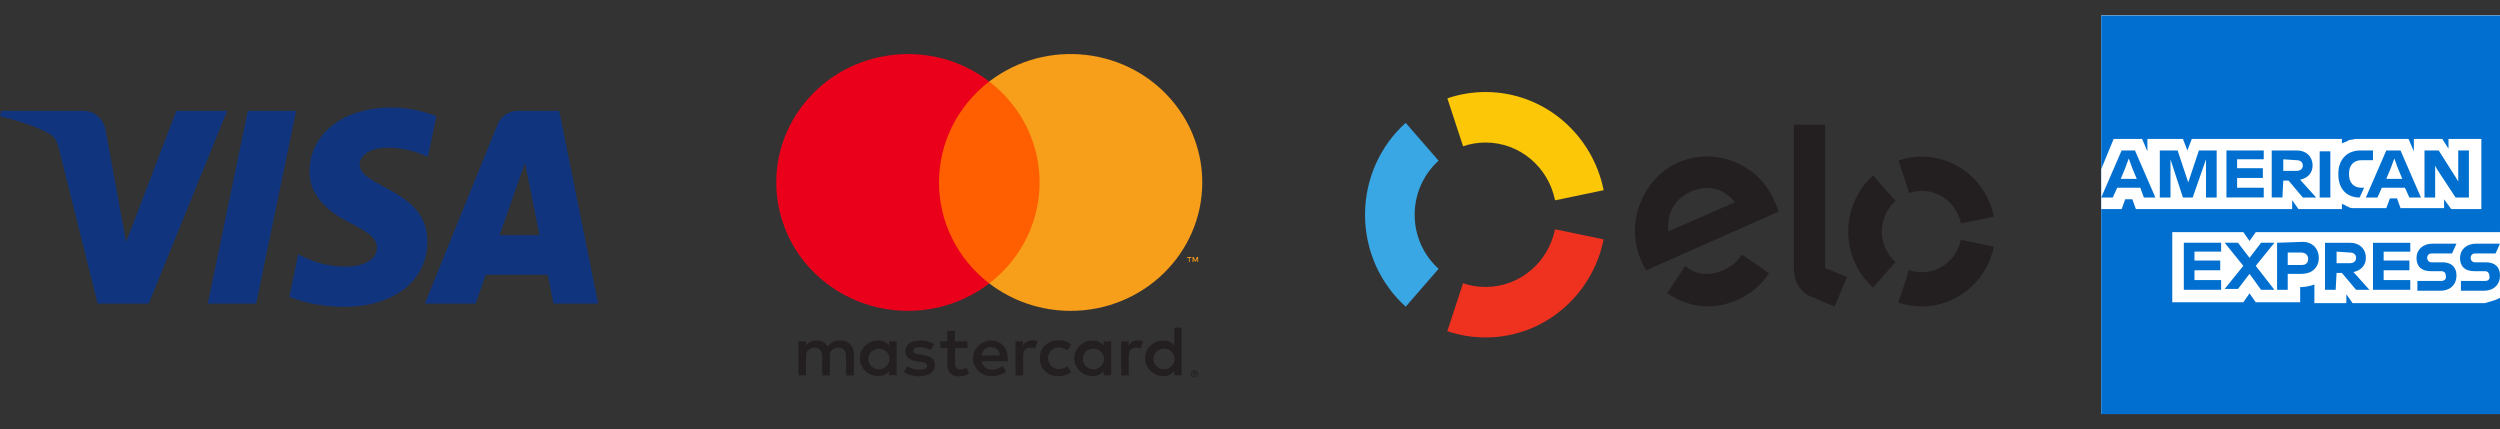<svg width="163" height="28" viewBox="0 0 163 28" fill="none" xmlns="http://www.w3.org/2000/svg">
<rect x="0" y="0" width="163" height="28" fill="#333333" stroke="none"/>
<g clip-path="url(#clip0_514_38)">
<path d="M163 26.988H137V1H163V26.988Z" fill="white"/>
<path d="M163 15.076V1.011H137V27H163V19.417C162.942 19.417 163 15.076 163 15.076" fill="#006FCF"/>
<path d="M159.815 13.629H161.784V9.057H159.642V9.694L159.237 9.057H157.384V9.867L157.036 9.057H153.62C153.504 9.057 153.388 9.115 153.272 9.115C153.157 9.115 153.098 9.173 152.983 9.231C152.867 9.289 152.809 9.289 152.694 9.347V9.057H142.906L142.617 9.81L142.328 9.057H140.011V9.868L139.664 9.057H137.811L137 11.025V13.629H138.332L138.564 12.992H139.027L139.259 13.629H149.45V13.05L149.856 13.629H152.693V13.282C152.751 13.34 152.867 13.34 152.925 13.398C152.983 13.456 153.099 13.456 153.157 13.514C153.273 13.572 153.389 13.572 153.504 13.572H155.589L155.821 12.935H156.284L156.516 13.572H159.354V12.993L159.817 13.63L159.815 13.629ZM163 19.418V15.134H147.076L146.67 15.713L146.265 15.134H141.633V19.707H146.265L146.67 19.128L147.076 19.707H149.971V18.723H149.855C150.26 18.723 150.608 18.665 150.898 18.549V19.764H152.982V19.185L153.388 19.764H162.016C162.363 19.648 162.711 19.59 163.001 19.417L163 19.418Z" fill="white"/>
<path d="M162.016 18.318H160.452V18.954H161.958C162.595 18.954 163 18.549 163 17.971C163 17.392 162.653 17.102 162.073 17.102H161.378C161.204 17.102 161.089 16.986 161.089 16.813C161.089 16.64 161.205 16.524 161.378 16.524H162.71L162.999 15.887H161.436C160.799 15.887 160.393 16.292 160.393 16.813C160.393 17.392 160.741 17.681 161.32 17.681H162.015C162.189 17.681 162.304 17.797 162.304 17.971C162.362 18.202 162.246 18.318 162.015 18.318H162.016ZM159.178 18.318H157.614V18.954H159.12C159.757 18.954 160.163 18.549 160.163 17.971C160.163 17.392 159.815 17.102 159.236 17.102H158.541C158.367 17.102 158.252 16.986 158.252 16.813C158.252 16.64 158.367 16.524 158.541 16.524H159.873L160.162 15.887H158.598C157.961 15.887 157.556 16.292 157.556 16.813C157.556 17.392 157.903 17.681 158.482 17.681H159.178C159.351 17.681 159.467 17.797 159.467 17.971C159.525 18.202 159.351 18.318 159.178 18.318H159.178ZM157.151 16.465V15.829H154.719V18.896H157.151V18.259H155.414V17.622H157.093V16.985H155.414V16.407H157.151V16.464V16.465ZM153.213 16.465C153.503 16.465 153.619 16.639 153.619 16.813C153.619 16.986 153.503 17.16 153.213 17.16H152.345V16.407L153.213 16.465ZM152.345 17.797H152.692L153.619 18.897H154.487L153.445 17.739C153.966 17.623 154.255 17.276 154.255 16.813C154.255 16.234 153.85 15.829 153.213 15.829H151.591V18.896H152.286L152.344 17.796L152.345 17.797ZM150.492 16.871C150.492 17.102 150.376 17.276 150.086 17.276H149.16V16.465H150.028C150.318 16.465 150.492 16.639 150.492 16.871ZM148.465 15.829V18.896H149.16V17.854H150.086C150.724 17.854 151.187 17.449 151.187 16.812C151.187 16.233 150.782 15.77 150.144 15.77L148.465 15.828L148.465 15.829ZM147.422 18.896H148.291L147.075 17.333L148.291 15.828H147.422L146.67 16.812L145.917 15.828H145.049L146.264 17.333L145.049 18.838H145.917L146.67 17.854L147.422 18.896ZM144.817 16.465V15.828H142.385V18.895H144.817V18.259H143.08V17.622H144.759V16.985H143.08V16.406H144.817V16.464V16.465ZM158.888 11.024L160.104 12.877H160.973V9.809H160.277V11.835L160.104 11.546L159.003 9.81H158.077V12.877H158.772V10.793L158.888 11.025L158.888 11.024ZM155.877 10.966L156.109 10.33L156.341 10.966L156.63 11.661H155.587L155.877 10.966ZM157.093 12.877H157.845L156.513 9.809H155.587L154.255 12.877H155.008L155.297 12.24H156.803L157.092 12.877H157.093ZM153.85 12.877L154.139 12.24H153.965C153.444 12.24 153.155 11.893 153.155 11.371V11.314C153.155 10.793 153.444 10.445 153.965 10.445H154.718V9.809H153.907C152.981 9.809 152.46 10.445 152.46 11.314V11.371C152.46 12.298 152.981 12.877 153.849 12.877H153.85ZM151.244 12.877H151.939V9.867H151.244V12.877ZM149.739 10.445C150.028 10.445 150.144 10.619 150.144 10.793C150.144 10.966 150.028 11.14 149.739 11.14H148.87V10.387L149.739 10.445ZM148.87 11.777H149.217L150.144 12.877H151.012L149.97 11.719C150.491 11.603 150.781 11.256 150.781 10.793C150.781 10.214 150.375 9.809 149.738 9.809H148.116V12.876H148.812L148.87 11.776L148.87 11.777ZM147.596 10.445V9.809H145.164V12.876H147.596V12.239H145.859V11.602H147.538V10.965H145.859V10.386H147.596V10.444V10.445ZM142.327 12.877H142.964L143.832 10.387V12.877H144.527V9.809H143.369L142.674 11.893L141.979 9.809H140.82V12.877H141.516V10.387L142.326 12.877H142.327ZM138.563 10.966L138.795 10.33L139.026 10.966L139.316 11.661H138.273L138.563 10.966ZM139.778 12.877H140.531L139.199 9.809H138.331L137 12.877H137.753L138.042 12.24H139.548L139.779 12.877L139.778 12.877Z" fill="#006FCF"/>
</g>
<g clip-path="url(#clip1_514_38)">
<path d="M95.392 9.535C95.854 9.379 96.344 9.293 96.859 9.293C99.094 9.293 100.961 10.909 101.389 13.061L104.558 12.401C103.83 8.751 100.659 6 96.859 6C95.987 6 95.15 6.145 94.367 6.411L95.392 9.535Z" fill="#FBC707"/>
<path d="M91.652 19.995L93.796 17.527C92.84 16.664 92.236 15.405 92.236 14.001C92.236 12.598 92.84 11.341 93.794 10.477L91.65 8.009C90.025 9.474 89 11.617 89 14.001C89 16.386 90.025 18.528 91.652 19.995Z" fill="#38A7E4"/>
<path d="M101.387 14.946C100.958 17.093 99.094 18.709 96.859 18.709C96.346 18.709 95.851 18.625 95.392 18.467L94.364 21.591C95.148 21.858 95.987 22.002 96.859 22.002C100.657 22.002 103.826 19.258 104.556 15.608L101.387 14.948V14.946Z" fill="#EF3120"/>
<path d="M113.66 16.657C113.66 16.657 113.66 16.657 113.658 16.661L113.567 16.598C113.307 17.027 112.903 17.376 112.393 17.599C111.421 18.031 110.52 17.92 109.872 17.342L109.812 17.434L108.706 19.114C108.979 19.308 109.275 19.473 109.583 19.604C110.802 20.119 112.049 20.095 113.279 19.552C114.166 19.161 114.865 18.562 115.34 17.805L113.658 16.659L113.66 16.657ZM110.216 12.509C109.19 12.959 108.66 13.94 108.769 15.091L113.119 13.183C112.371 12.288 111.399 11.992 110.216 12.509ZM107.328 17.631C107.224 17.459 107.082 17.186 106.998 16.985C106.496 15.798 106.472 14.571 106.895 13.391C107.362 12.098 108.252 11.108 109.401 10.604C110.848 9.969 112.446 10.095 113.833 10.932C114.712 11.445 115.338 12.24 115.811 13.364C115.871 13.508 115.924 13.662 115.975 13.791L107.326 17.629L107.328 17.631Z" fill="#231F20"/>
<path d="M119 8.129V17.477L120.427 18.065L119.617 19.991L118.042 19.324C117.689 19.168 117.447 18.928 117.265 18.66C117.092 18.386 116.961 18.009 116.961 17.502V8.129H119Z" fill="#231F20"/>
<path d="M122.698 15.095C122.698 14.3 123.044 13.585 123.59 13.099L122.125 11.438C121.133 12.333 120.507 13.637 120.505 15.093C120.505 16.551 121.127 17.857 122.121 18.752L123.584 17.089C123.04 16.603 122.698 15.889 122.698 15.095Z" fill="#231F20"/>
<path d="M125.297 17.746C125.008 17.746 124.731 17.697 124.471 17.608L123.772 19.726C124.249 19.889 124.762 19.977 125.295 19.979C127.612 19.979 129.549 18.307 129.998 16.081L127.847 15.635C127.603 16.842 126.553 17.748 125.297 17.748" fill="#231F20"/>
<path d="M125.304 10.213C124.771 10.213 124.261 10.301 123.783 10.462L124.478 12.582C124.738 12.494 125.015 12.446 125.304 12.446C126.564 12.446 127.614 13.359 127.852 14.571L130.002 14.125C129.561 11.897 127.627 10.215 125.306 10.213" fill="#231F20"/>
</g>
<g clip-path="url(#clip2_514_38)">
<path d="M19.31 7.227L16.7 19.794H13.55L16.16 7.227H19.31ZM32.57 15.337L34.23 10.621L35.18 15.337H32.57ZM36.09 19.794H39L36.46 7.227H33.77C33.17 7.227 32.65 7.588 32.43 8.145L27.7 19.794H31.01L31.67 17.916H35.71L36.09 19.794ZM27.86 15.698C27.88 12.376 23.41 12.2 23.45 10.714C23.46 10.26 23.88 9.786 24.79 9.662C25.24 9.6 26.49 9.559 27.9 10.229L28.45 7.568C27.69 7.289 26.72 7.01 25.5 7.01C22.39 7.01 20.19 8.723 20.18 11.168C20.16 12.974 21.74 13.985 22.94 14.594C24.17 15.213 24.58 15.605 24.57 16.152C24.57 16.998 23.59 17.369 22.68 17.379C21.1 17.41 20.17 16.936 19.44 16.585L18.87 19.34C19.61 19.691 20.97 19.99 22.38 20.01C25.69 20.01 27.86 18.318 27.87 15.708M14.81 7.227L9.7 19.794H6.37L3.86 9.765C3.71 9.146 3.57 8.919 3.11 8.661C2.35 8.238 1.1 7.836 0 7.588L0.08 7.227H5.44C6.12 7.227 6.74 7.691 6.89 8.506L8.22 15.78L11.5 7.227H14.81Z" fill="#10357E"/>
</g>
<g clip-path="url(#clip3_514_38)">
<path d="M55.667 24.477V23.082C55.7 22.626 55.347 22.231 54.877 22.198C54.842 22.196 54.806 22.196 54.77 22.198C54.448 22.177 54.143 22.328 53.969 22.593C53.812 22.338 53.523 22.184 53.216 22.198C52.949 22.184 52.696 22.31 52.548 22.528V22.254H52.052V24.477H52.553V23.254C52.512 22.968 52.717 22.705 53.011 22.668C53.044 22.663 53.077 22.661 53.111 22.663C53.44 22.663 53.607 22.872 53.607 23.249V24.486H54.107V23.254C54.069 22.968 54.277 22.705 54.57 22.668C54.601 22.663 54.634 22.663 54.665 22.663C55.004 22.663 55.166 22.872 55.166 23.249V24.486L55.667 24.477ZM63.074 22.254H62.259V21.579H61.758V22.254H61.305V22.696H61.768V23.719C61.768 24.235 61.973 24.542 62.559 24.542C62.779 24.542 62.993 24.484 63.179 24.37L63.036 23.956C62.903 24.033 62.752 24.077 62.597 24.082C62.359 24.082 62.268 23.933 62.268 23.71V22.696H63.079L63.074 22.254ZM67.304 22.198C67.058 22.191 66.827 22.317 66.703 22.524V22.254H66.212V24.477H66.708V23.231C66.708 22.863 66.87 22.659 67.185 22.659C67.29 22.659 67.397 22.677 67.495 22.714L67.647 22.249C67.533 22.21 67.413 22.189 67.294 22.189L67.304 22.198ZM60.909 22.431C60.628 22.268 60.306 22.186 59.98 22.198C59.403 22.198 59.026 22.468 59.026 22.91C59.026 23.272 59.303 23.496 59.813 23.565L60.051 23.598C60.323 23.635 60.452 23.705 60.452 23.831C60.452 24.003 60.27 24.1 59.932 24.1C59.66 24.107 59.393 24.026 59.174 23.868L58.935 24.244C59.224 24.442 59.569 24.542 59.922 24.533C60.58 24.533 60.962 24.23 60.962 23.807C60.962 23.384 60.661 23.212 60.166 23.142L59.927 23.11C59.712 23.082 59.541 23.04 59.541 22.891C59.541 22.742 59.703 22.631 59.975 22.631C60.225 22.633 60.473 22.698 60.69 22.821L60.909 22.431ZM74.192 22.198C73.946 22.191 73.715 22.317 73.591 22.524V22.254H73.1V24.477H73.596V23.231C73.596 22.863 73.758 22.659 74.073 22.659C74.177 22.659 74.285 22.677 74.382 22.714L74.535 22.249C74.421 22.21 74.301 22.189 74.182 22.189L74.192 22.198ZM67.802 23.361C67.778 23.982 68.274 24.503 68.911 24.523C68.947 24.523 68.982 24.523 69.018 24.523C69.316 24.537 69.609 24.444 69.838 24.258L69.6 23.868C69.428 23.996 69.218 24.065 69.004 24.068C68.601 24.035 68.3 23.691 68.334 23.298C68.362 22.949 68.646 22.672 69.004 22.645C69.218 22.647 69.428 22.717 69.6 22.845L69.838 22.454C69.609 22.268 69.316 22.175 69.018 22.189C68.384 22.154 67.84 22.628 67.802 23.247C67.802 23.282 67.8 23.317 67.802 23.352V23.361ZM72.447 23.361V22.254H71.951V22.524C71.779 22.31 71.514 22.189 71.235 22.198C70.577 22.198 70.043 22.719 70.043 23.361C70.043 24.003 70.577 24.523 71.235 24.523C71.514 24.533 71.779 24.412 71.951 24.198V24.468H72.447V23.361ZM70.601 23.361C70.623 22.991 70.949 22.707 71.331 22.731C71.712 22.754 72.001 23.07 71.977 23.442C71.955 23.796 71.655 24.072 71.293 24.075C70.916 24.079 70.604 23.784 70.599 23.417C70.599 23.398 70.599 23.382 70.599 23.363L70.601 23.361ZM64.617 22.198C63.959 22.207 63.432 22.735 63.441 23.377C63.451 24.019 63.992 24.533 64.65 24.523C64.993 24.54 65.33 24.433 65.597 24.221L65.358 23.863C65.17 24.01 64.936 24.093 64.695 24.096C64.355 24.123 64.052 23.884 64.014 23.552H65.706V23.365C65.706 22.668 65.263 22.203 64.624 22.203L64.617 22.198ZM64.617 22.631C64.929 22.624 65.187 22.866 65.194 23.17H64.002C64.021 22.858 64.288 22.619 64.607 22.631H64.617ZM77.041 23.365V21.361H76.564V22.524C76.392 22.31 76.128 22.189 75.849 22.198C75.191 22.198 74.657 22.719 74.657 23.361C74.657 24.003 75.191 24.523 75.849 24.523C76.128 24.533 76.392 24.412 76.564 24.198V24.468H77.041V23.365ZM77.868 24.154C77.899 24.154 77.93 24.158 77.959 24.17C77.985 24.182 78.011 24.196 78.033 24.216C78.054 24.238 78.071 24.261 78.083 24.286C78.107 24.342 78.107 24.403 78.083 24.458C78.071 24.484 78.054 24.507 78.033 24.528C78.011 24.549 77.985 24.563 77.959 24.575C77.93 24.586 77.899 24.593 77.868 24.593C77.775 24.593 77.692 24.54 77.654 24.458C77.63 24.403 77.63 24.342 77.654 24.286C77.665 24.261 77.682 24.238 77.704 24.216C77.725 24.196 77.751 24.182 77.778 24.17C77.809 24.158 77.842 24.151 77.875 24.154H77.868ZM77.868 24.547C77.892 24.547 77.916 24.542 77.937 24.533C77.959 24.523 77.975 24.512 77.992 24.496C78.054 24.43 78.054 24.328 77.992 24.263C77.975 24.247 77.959 24.235 77.937 24.226C77.916 24.216 77.892 24.212 77.868 24.212C77.844 24.212 77.82 24.216 77.799 24.226C77.778 24.235 77.758 24.247 77.742 24.263C77.68 24.328 77.68 24.43 77.742 24.496C77.758 24.512 77.778 24.523 77.799 24.533C77.823 24.542 77.849 24.547 77.875 24.547H77.868ZM77.882 24.27C77.904 24.27 77.928 24.275 77.945 24.289C77.959 24.3 77.968 24.319 77.966 24.337C77.966 24.354 77.961 24.368 77.949 24.379C77.935 24.391 77.918 24.398 77.899 24.4L77.968 24.477H77.913L77.849 24.4H77.828V24.477H77.782V24.272H77.882V24.27ZM77.83 24.307V24.363H77.882C77.882 24.363 77.902 24.365 77.911 24.363C77.913 24.356 77.913 24.349 77.911 24.342C77.913 24.335 77.913 24.328 77.911 24.321C77.902 24.319 77.892 24.319 77.882 24.321L77.83 24.307ZM75.207 23.363C75.229 22.993 75.555 22.71 75.937 22.733C76.319 22.756 76.607 23.072 76.583 23.445C76.562 23.798 76.261 24.075 75.899 24.077C75.522 24.082 75.21 23.786 75.205 23.419C75.205 23.4 75.205 23.384 75.205 23.365L75.207 23.363ZM58.463 23.363V22.252H57.967V22.521C57.796 22.307 57.531 22.186 57.252 22.196C56.594 22.196 56.06 22.717 56.06 23.358C56.06 24 56.594 24.521 57.252 24.521C57.531 24.53 57.796 24.41 57.967 24.196V24.465H58.463V23.363ZM56.618 23.363C56.639 22.993 56.966 22.71 57.347 22.733C57.729 22.756 58.017 23.072 57.993 23.445C57.972 23.798 57.672 24.075 57.309 24.077C56.933 24.084 56.62 23.791 56.611 23.424C56.611 23.405 56.611 23.386 56.611 23.365H56.615L56.618 23.363Z" fill="#231F20"/>
<path d="M68.255 5.313H60.745V18.477H68.255V5.313Z" fill="#FF5F00"/>
<path d="M61.222 11.897C61.219 9.327 62.428 6.9 64.5 5.314C60.773 2.456 55.378 3.088 52.448 6.723C49.518 10.357 50.166 15.62 53.893 18.478C57.006 20.863 61.386 20.863 64.5 18.478C62.428 16.892 61.219 14.464 61.222 11.897Z" fill="#EB001B"/>
<path d="M78.388 11.897C78.388 16.52 74.545 20.268 69.805 20.268C67.881 20.268 66.012 19.638 64.5 18.477C68.227 15.62 68.875 10.357 65.945 6.723C65.523 6.199 65.036 5.725 64.5 5.314C68.227 2.456 73.622 3.086 76.552 6.72C77.742 8.195 78.388 10.018 78.388 11.894V11.897Z" fill="#F79E1B"/>
<path d="M77.568 17.082V16.812H77.68V16.757H77.396V16.812H77.518V17.082H77.568ZM78.118 17.082V16.757H78.033L77.933 16.989L77.832 16.757H77.756V17.082H77.818V16.838L77.911 17.05H77.975L78.069 16.838V17.085H78.118V17.082Z" fill="#F79E1B"/>
</g>
<defs>
<clipPath id="clip0_514_38">
<rect width="26" height="26" fill="white" transform="translate(137 1)"/>
</clipPath>
<clipPath id="clip1_514_38">
<rect width="41" height="16" fill="white" transform="translate(89 6)"/>
</clipPath>
<clipPath id="clip2_514_38">
<rect width="39" height="13" fill="white" transform="translate(0 7)"/>
</clipPath>
<clipPath id="clip3_514_38">
<rect width="35" height="28" fill="white" transform="translate(47)"/>
</clipPath>
</defs>
</svg>
